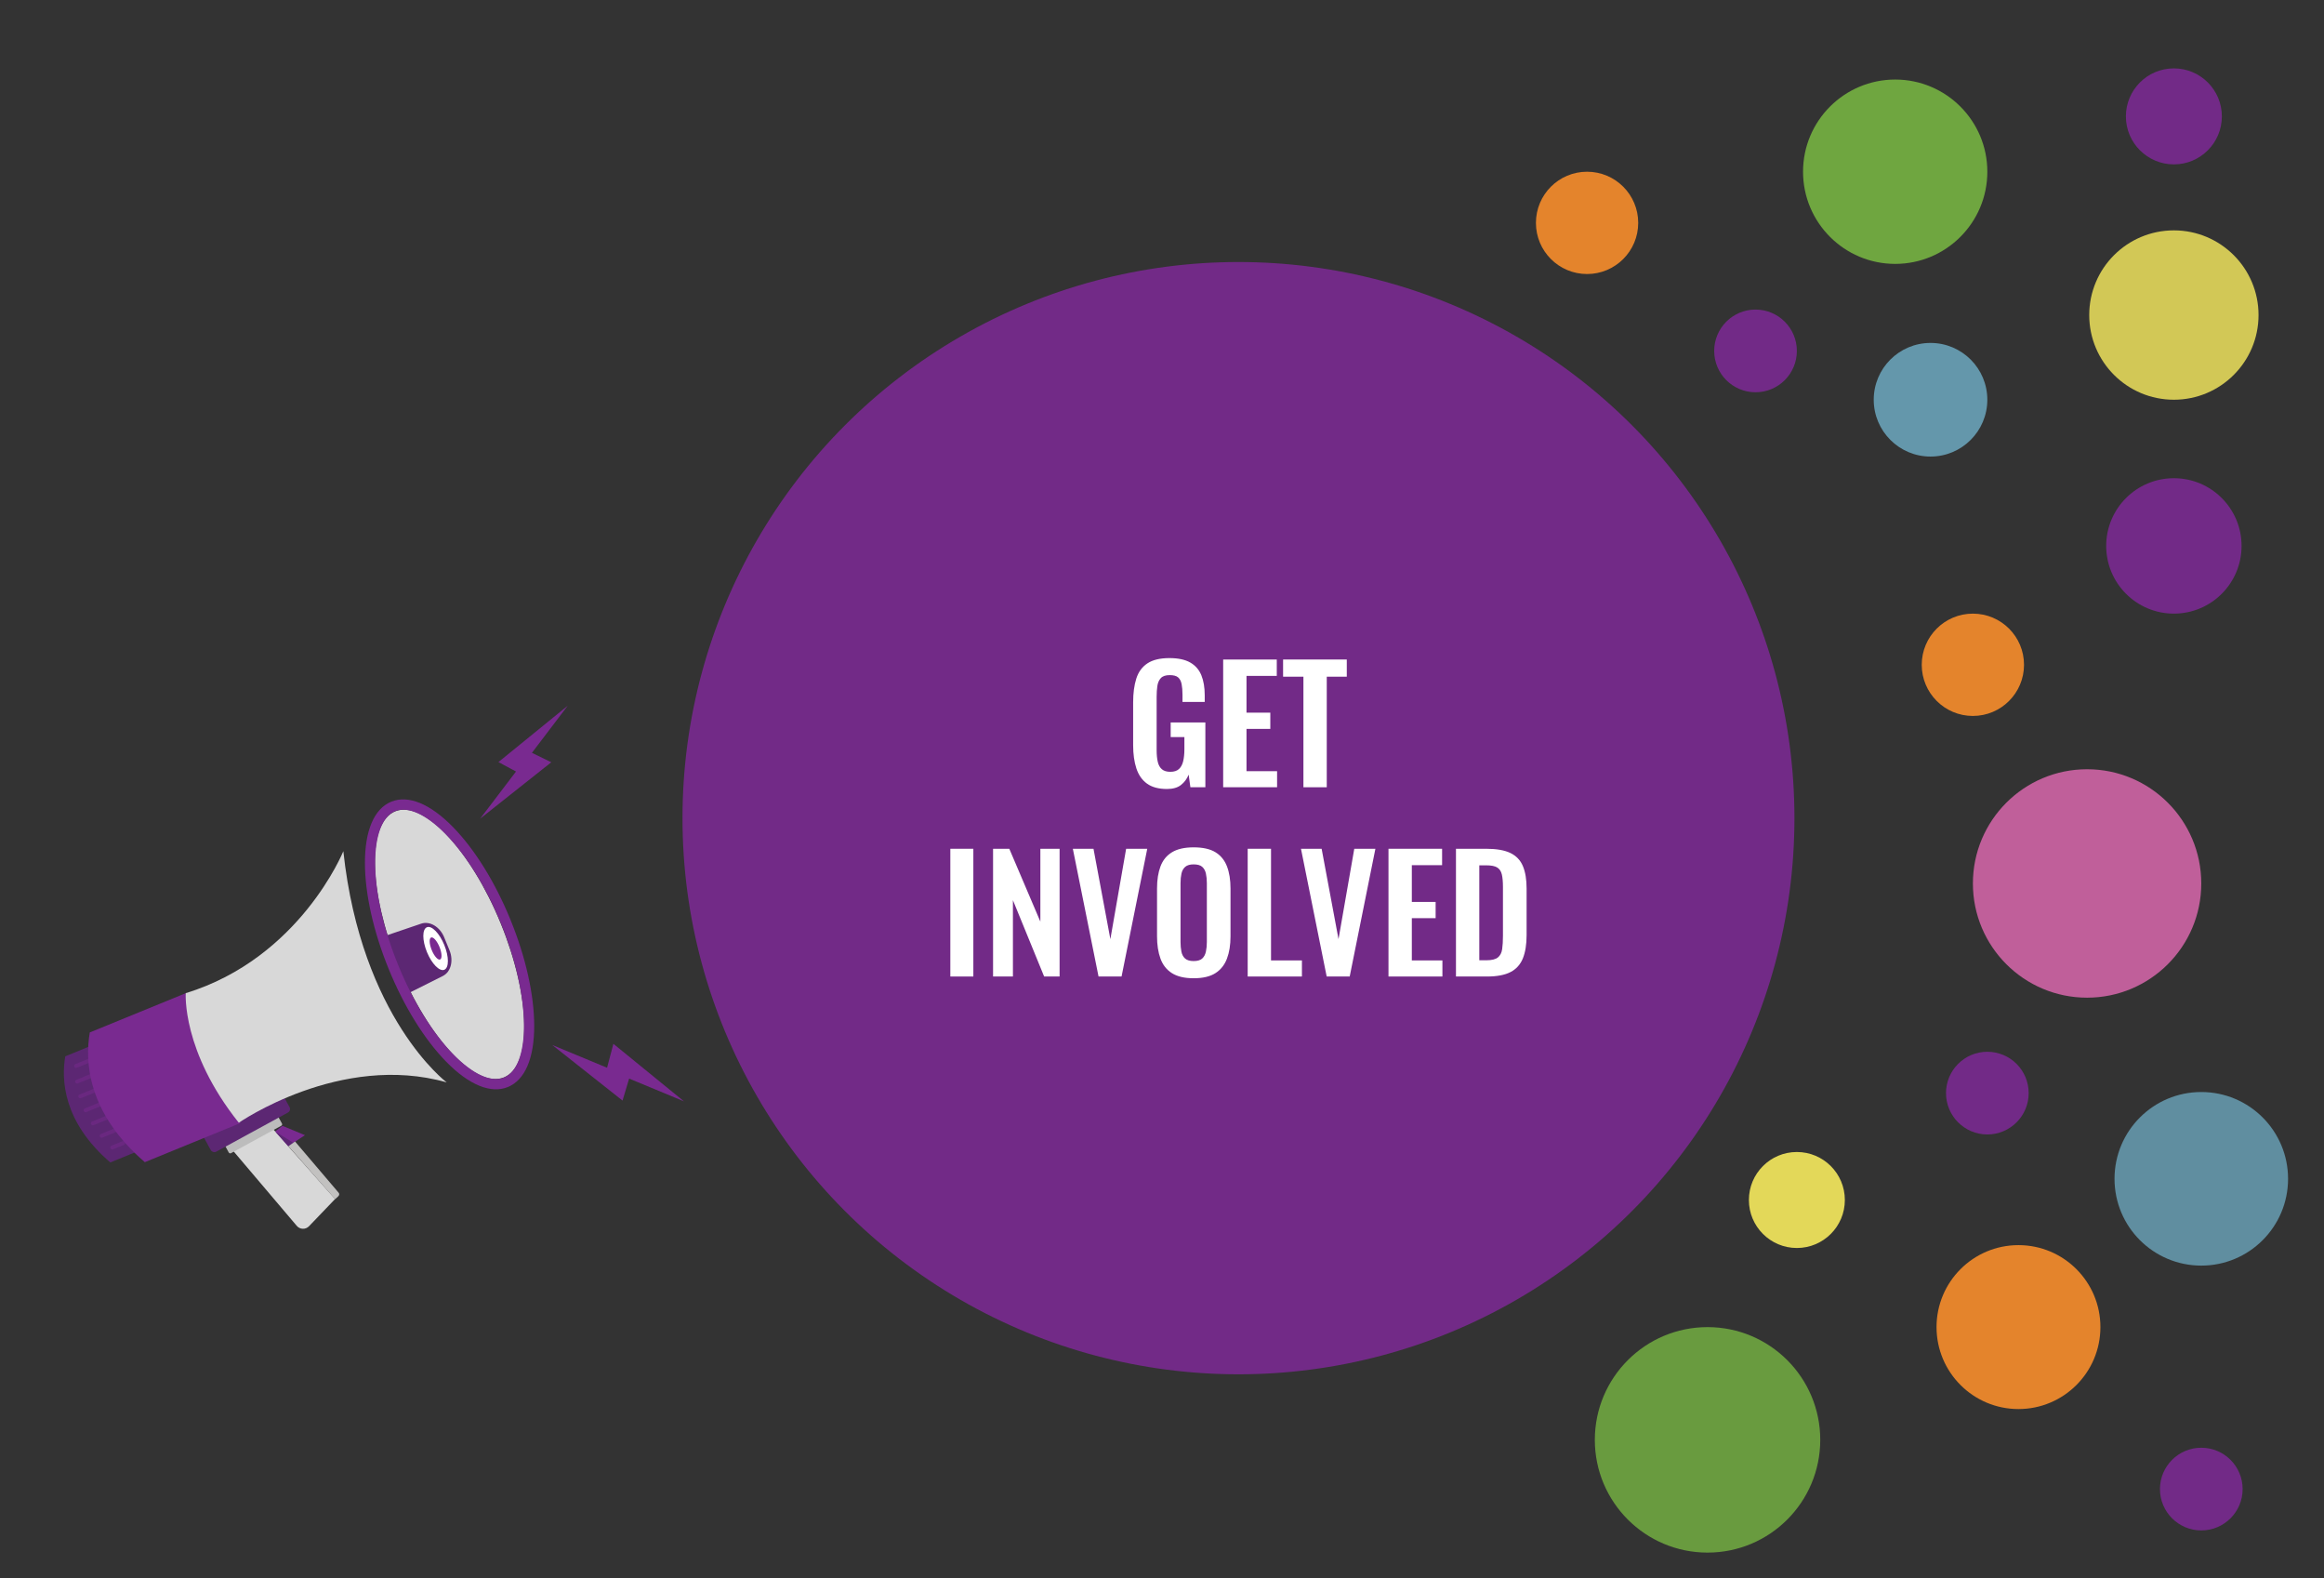 <?xml version="1.0" encoding="UTF-8"?>
<svg xmlns="http://www.w3.org/2000/svg" width="4801.871" height="3259.476" version="1.1" viewBox="0 0 4801.871 3259.476">
  <rect x="0" y="0" width="4801.871" height="3259.476" fill="#333333" stroke="none"/>
  <!-- Generator: Adobe Illustrator 29.3.1, SVG Export Plug-In . SVG Version: 2.1.0 Build 151)  -->
  <defs>
    <style>
      .st0, .st1, .st2, .st3, .st4, .st5, .st6 {
        opacity: .9;
      }

      .st0, .st7 {
        fill: #792a90;
      }

      .st1, .st8 {
        fill: #79b943;
      }

      .st8, .st9 {
        opacity: .86;
      }

      .st10 {
        fill: #d8d8d8;
      }

      .st2 {
        fill: #d064a6;
      }

      .st11 {
        fill: #c2c1c0;
      }

      .st12 {
        fill: #fff;
      }

      .st3 {
        fill: #f78d2c;
      }

      .st13 {
        fill: #bcbcbc;
      }

      .st14 {
        opacity: .46;
      }

      .st15 {
        fill: #5c2773;
      }

      .st5 {
        fill: #f6ea5e;
      }

      .st6 {
        fill: #6aa2b8;
      }
    </style>
  </defs>
  <g id="Layer_2">
    <circle class="st3" cx="3279.218" cy="460.371" r="105.666"/>
    <circle class="st5" cx="3712.708" cy="2478.712" r="99.144"/>
    <circle class="st8" cx="3915.865" cy="354.704" r="190.39"/>
    <circle class="st2" cx="4312.358" cy="1824.877" r="235.92"/>
    <g class="st9">
      <circle class="st1" cx="3528.142" cy="2974.158" r="232.877"/>
    </g>
    <circle class="st6" cx="3988.872" cy="825.712" r="117.355"/>
    <g class="st4">
      <circle class="st6" cx="4548.333" cy="2434.959" r="179.295"/>
    </g>
    <circle class="st0" cx="4106.255" cy="2257.935" r="85.402"/>
    <g class="st4">
      <circle class="st5" cx="4491.696" cy="650.761" r="174.91"/>
    </g>
    <circle class="st0" cx="4491.696" cy="1127.64" r="139.849"/>
    <circle class="st3" cx="4170.587" cy="2741.225" r="169.3"/>
    <circle class="st0" cx="4491.696" cy="240.4" r="99.144"/>
    <circle class="st3" cx="4076.382" cy="1373.189" r="105.666"/>
    <circle class="st0" cx="3627.285" cy="724.859" r="85.402"/>
    <circle class="st0" cx="4548.333" cy="3075.835" r="85.402"/>
  </g>
  <g id="Layer_1">
    <g>
      <polygon class="st7" points="630.074 2344.823 587.358 2373.16 562.363 2341.717 583.647 2325.515 630.074 2344.823"/>
      <path class="st10" d="M692.376,2476.684l-53.916,56.22c-6.98,7.278-18.723,6.92-25.246-.769l-133.135-156.917,83.712-43.441,128.586,144.907Z"/>
      <rect class="st13" x="460.376" y="2329.011" width="125.133" height="26.274" rx="3.304" ry="3.304" transform="translate(-1057.943 536.621) rotate(-28.619)"/>
      <rect class="st15" x="417.35" y="2296.149" width="185.402" height="45.115" rx="8.147" ry="8.147" transform="translate(-1048.289 527.581) rotate(-28.618)"/>
      <path class="st15" d="M299.148,2114.72l90.164,220.39-161.427,66.042c-97.386-83.679-101.367-170.399-93.041-219.213l164.304-67.219Z"/>
      <g class="st14">
        <path class="st7" d="M186.359,2194.329c-.005.002-.01.004-.015.006l-27.609,11.293c-2.084.852-4.464-.146-5.317-2.23-.851-2.08.141-4.453,2.215-5.311.005-.002.01-.004.015-.006l27.609-11.293c2.084-.852,4.464.145,5.317,2.23.851,2.08-.141,4.453-2.215,5.311Z"/>
        <path class="st7" d="M197.987,2222.75s-.009.004-.015.006l-37.132,15.192c-2.085.852-4.465-.145-5.317-2.23-.85-2.078.14-4.453,2.215-5.311.004-.002.01-.004.015-.006l37.132-15.192c2.085-.852,4.465.145,5.318,2.23.85,2.078-.141,4.453-2.215,5.311Z"/>
        <path class="st7" d="M209.615,2251.173c-.005.002-.009.004-.015.006l-41.977,17.173c-2.084.852-4.465-.145-5.317-2.23-.852-2.083.165-4.522,2.229-5.318l41.977-17.173c2.084-.852,4.465.145,5.317,2.23.85,2.078-.141,4.453-2.215,5.311Z"/>
        <path class="st7" d="M221.234,2279.591s-.01.004-.015.006l-42.871,17.539c-2.085.852-4.465-.145-5.318-2.23-.851-2.08.141-4.453,2.215-5.311.004-.002.01-.004.015-.006l42.871-17.539c2.084-.852,4.465.145,5.317,2.23.851,2.08-.14,4.453-2.215,5.311Z"/>
        <path class="st7" d="M232.864,2308.002s-.009.004-.015.006l-39.502,16.16c-2.085.852-4.465-.145-5.317-2.229-.851-2.08.14-4.453,2.215-5.311.004-.002.009-.004.015-.006l39.502-16.16c2.085-.852,4.465.145,5.317,2.23.851,2.08-.14,4.453-2.215,5.311Z"/>
        <path class="st7" d="M244.492,2336.425s-.01.004-.015.006l-32.77,13.406c-2.085.852-4.465-.145-5.317-2.229-.851-2.08.14-4.453,2.215-5.311.004-.002.01-.004.015-.006l32.77-13.406c2.085-.852,4.465.145,5.317,2.23.851,2.08-.14,4.453-2.215,5.311Z"/>
        <path class="st7" d="M256.12,2364.848c-.005.002-.009.004-.015.006l-22.626,9.256c-2.085.852-4.465-.145-5.317-2.23-.85-2.078.141-4.453,2.215-5.311.005-.002.009-.004.015-.006l22.626-9.256c2.085-.852,4.465.145,5.317,2.23.85,2.078-.141,4.453-2.215,5.311Z"/>
      </g>
      <path class="st7" d="M386.361,2050.433l110.214,269.401-197.326,80.728c-119.043-102.288-123.909-208.293-113.731-267.962l200.843-82.167Z"/>
      <path class="st10" d="M709.398,1758.238s-89.308,220.747-325.597,293.256c0,0-8.509,119.639,109.624,267.646,0,0,209.855-145.827,429.535-83.371,0,0-176.368-132.225-213.562-477.531Z"/>
      <path class="st10" d="M1034.586,1907.425c62.083,151.751,65.089,294.121,6.736,317.994-58.367,23.878-155.997-79.78-218.08-231.531-62.077-151.736-65.097-294.1-6.73-317.979,58.353-23.873,155.997,79.78,218.074,231.516Z"/>
      <path class="st15" d="M914.981,2016.013l-74.618,37.387-48.618-118.839,78.546-26.674c17.67-6,38.542,6.359,47.431,28.088l11.024,26.946c8.811,21.538,2.78,44.802-13.764,53.092Z"/>
      <ellipse class="st12" cx="900.052" cy="1959.233" rx="19.35" ry="47.449" transform="translate(-674.843 486.686) rotate(-22.25)"/>
      <path class="st7" d="M908.042,1955.951c5.13,12.539,5.709,24.169,1.293,25.976-4.416,1.806-12.154-6.894-17.284-19.434-5.13-12.539-5.709-24.169-1.294-25.976,4.416-1.806,12.154,6.894,17.284,19.434Z"/>
      <path class="st7" d="M1049.697,2245.23c-.077.032-.154.064-.231.096-35.188,14.396-80.504-4.189-127.6-52.332-44.812-45.809-86.915-113.624-118.55-190.951-31.633-77.323-49.134-155.197-49.279-219.277-.152-67.199,19.06-112.168,54.101-126.666.076-.032.153-.063.231-.095,35.182-14.393,80.496,4.192,127.594,52.333,44.818,45.81,86.919,113.619,118.55,190.936l-9.811,4.014,9.811-4.014c31.634,77.324,49.135,155.205,49.278,219.293.151,67.201-19.058,112.168-54.094,126.664ZM816.25,1675.686c-26.196,10.838-41.142,49.832-41.013,107.031.139,61.409,17.079,136.448,47.7,211.296,30.624,74.855,71.14,140.256,114.083,184.154,40.073,40.963,78.132,58.29,104.417,47.536.049-.02.098-.041.146-.06,26.192-10.835,41.135-49.828,41.006-107.03-.137-61.415-17.077-136.46-47.699-211.311-30.619-74.844-71.135-140.239-114.083-184.138-40.075-40.962-78.131-58.288-104.412-47.537-.048.02-.097.04-.145.059Z"/>
      <polyline class="st15" points="606.291 2360.587 595.861 2367.928 569.182 2337.759"/>
      <path class="st11" d="M698.772,2471.25l-6.31,5.74-96.516-109.413,13.705-9.676,90.302,106.059c1.66,1.949,1.136,5.182-1.181,7.29Z"/>
    </g>
    <polygon class="st7" points="1139.076 1574.544 1099.077 1554.99 1173.098 1457.686 1029.864 1574.144 1066.17 1593.643 992.083 1691.033 1139.076 1574.544"/>
    <polygon class="st7" points="1267.385 2156.109 1254.334 2205.517 1141.126 2158.561 1286.278 2273.355 1299.925 2227.925 1413.234 2274.923 1267.385 2156.109"/>
  </g>
  <g id="Text">
    <circle class="st0" cx="2558.934" cy="1690.006" r="1148.761"/>
    <g>
      <path class="st12" d="M2411.36,1629.738c-17.378,0-31.168-3.691-41.374-11.077-10.211-7.381-17.541-17.861-21.99-31.437-4.454-13.571-6.679-29.59-6.679-48.052v-88.61c0-18.895,2.168-35.184,6.516-48.867,4.341-13.682,11.998-24.158,22.967-31.437,10.965-7.274,26.113-10.913,45.446-10.913,18.024,0,32.359,3.044,43.002,9.121,10.638,6.083,18.294,14.823,22.967,26.225,4.668,11.402,7.004,25.248,7.004,41.536v13.683h-45.934v-14.986c0-8.47-.601-15.744-1.791-21.827-1.196-6.078-3.584-10.694-7.167-13.845-3.583-3.146-9.397-4.724-17.429-4.724-8.47,0-14.609,2.067-18.406,6.19-3.803,4.128-6.19,9.559-7.167,16.289-.977,6.734-1.465,14.12-1.465,22.153v110.438c0,9.122.758,17.052,2.28,23.782,1.517,6.734,4.342,11.891,8.471,15.474,4.123,3.583,9.987,5.375,17.591,5.375,7.819,0,13.79-1.955,17.918-5.864,4.123-3.909,7.004-9.335,8.633-16.289,1.629-6.948,2.443-15.199,2.443-24.759v-24.759h-28.342v-30.297h71.67v133.893h-30.949l-3.583-26.062c-3.477,8.689-8.746,15.8-15.8,21.338-7.06,5.538-16.671,8.307-28.831,8.307Z"/>
      <path class="st12" d="M2527.333,1626.154v-263.878h110.764v33.881h-62.549v75.905h49.192v33.555h-49.192v87.308h63.2v33.229h-111.415Z"/>
      <path class="st12" d="M2693.15,1626.154v-228.368h-42.025v-35.51h131.613v35.51h-41.374v228.368h-48.214Z"/>
      <path class="st12" d="M1963.586,2017.084v-263.878h47.562v263.878h-47.562Z"/>
      <path class="st12" d="M2051.869,2017.084v-263.878h33.555l64.177,150.508v-150.508h39.745v263.878h-31.926l-64.504-157.675v157.675h-41.047Z"/>
      <path class="st12" d="M2269.811,2017.084l-53.101-263.878h42.676l34.858,186.669,32.577-186.669h43.654l-53.101,263.878h-47.563Z"/>
      <path class="st12" d="M2466.254,2020.667c-18.681,0-33.554-3.476-44.631-10.424-11.076-6.949-19.006-16.94-23.781-29.972-4.779-13.031-7.167-28.449-7.167-46.26v-98.71c0-17.806,2.388-33.066,7.167-45.771,4.775-12.705,12.705-22.423,23.781-29.156,11.077-6.729,25.95-10.1,44.631-10.1,19.109,0,34.151,3.37,45.12,10.1,10.965,6.734,18.895,16.451,23.781,29.156,4.887,12.705,7.331,27.966,7.331,45.771v99.035c0,17.592-2.443,32.853-7.331,45.772-4.886,12.924-12.817,22.916-23.781,29.971-10.969,7.055-26.011,10.587-45.12,10.587ZM2466.254,1985.157c8.033,0,13.953-1.736,17.755-5.212,3.797-3.472,6.353-8.251,7.656-14.334,1.303-6.078,1.954-12.706,1.954-19.872v-121.514c0-7.38-.651-14.008-1.954-19.872-1.303-5.863-3.859-10.476-7.656-13.845-3.802-3.365-9.722-5.05-17.755-5.05-7.605,0-13.356,1.685-17.266,5.05-3.909,3.369-6.515,7.982-7.819,13.845-1.303,5.864-1.954,12.492-1.954,19.872v121.514c0,7.166.595,13.794,1.791,19.872,1.192,6.083,3.747,10.862,7.656,14.334,3.909,3.476,9.773,5.212,17.591,5.212Z"/>
      <path class="st12" d="M2577.992,2017.084v-263.878h48.214v230.648h63.852v33.229h-112.066Z"/>
      <path class="st12" d="M2741.204,2017.084l-53.101-263.878h42.676l34.858,186.669,32.577-186.669h43.654l-53.101,263.878h-47.563Z"/>
      <path class="st12" d="M2868.905,2017.084v-263.878h110.764v33.881h-62.549v75.905h49.192v33.555h-49.192v87.307h63.2v33.229h-111.415Z"/>
      <path class="st12" d="M3008.335,2017.084v-263.878h62.223c21.501,0,38.278,2.932,50.332,8.796,12.054,5.864,20.63,14.879,25.736,27.039,5.101,12.166,7.655,27.584,7.655,46.26v96.43c0,19.113-2.555,35.021-7.655,47.726-5.106,12.705-13.576,22.152-25.411,28.342-11.84,6.19-28.072,9.285-48.703,9.285h-64.177ZM3056.549,1983.529h14.66c11.076,0,19.002-1.954,23.781-5.864,4.775-3.909,7.707-9.61,8.796-17.103,1.084-7.493,1.629-16.665,1.629-27.528v-100.991c0-10.638-.764-19.22-2.281-25.736-1.522-6.516-4.672-11.29-9.447-14.335-4.78-3.039-12.491-4.561-23.13-4.561h-14.008v196.116Z"/>
    </g>
  </g>
</svg>